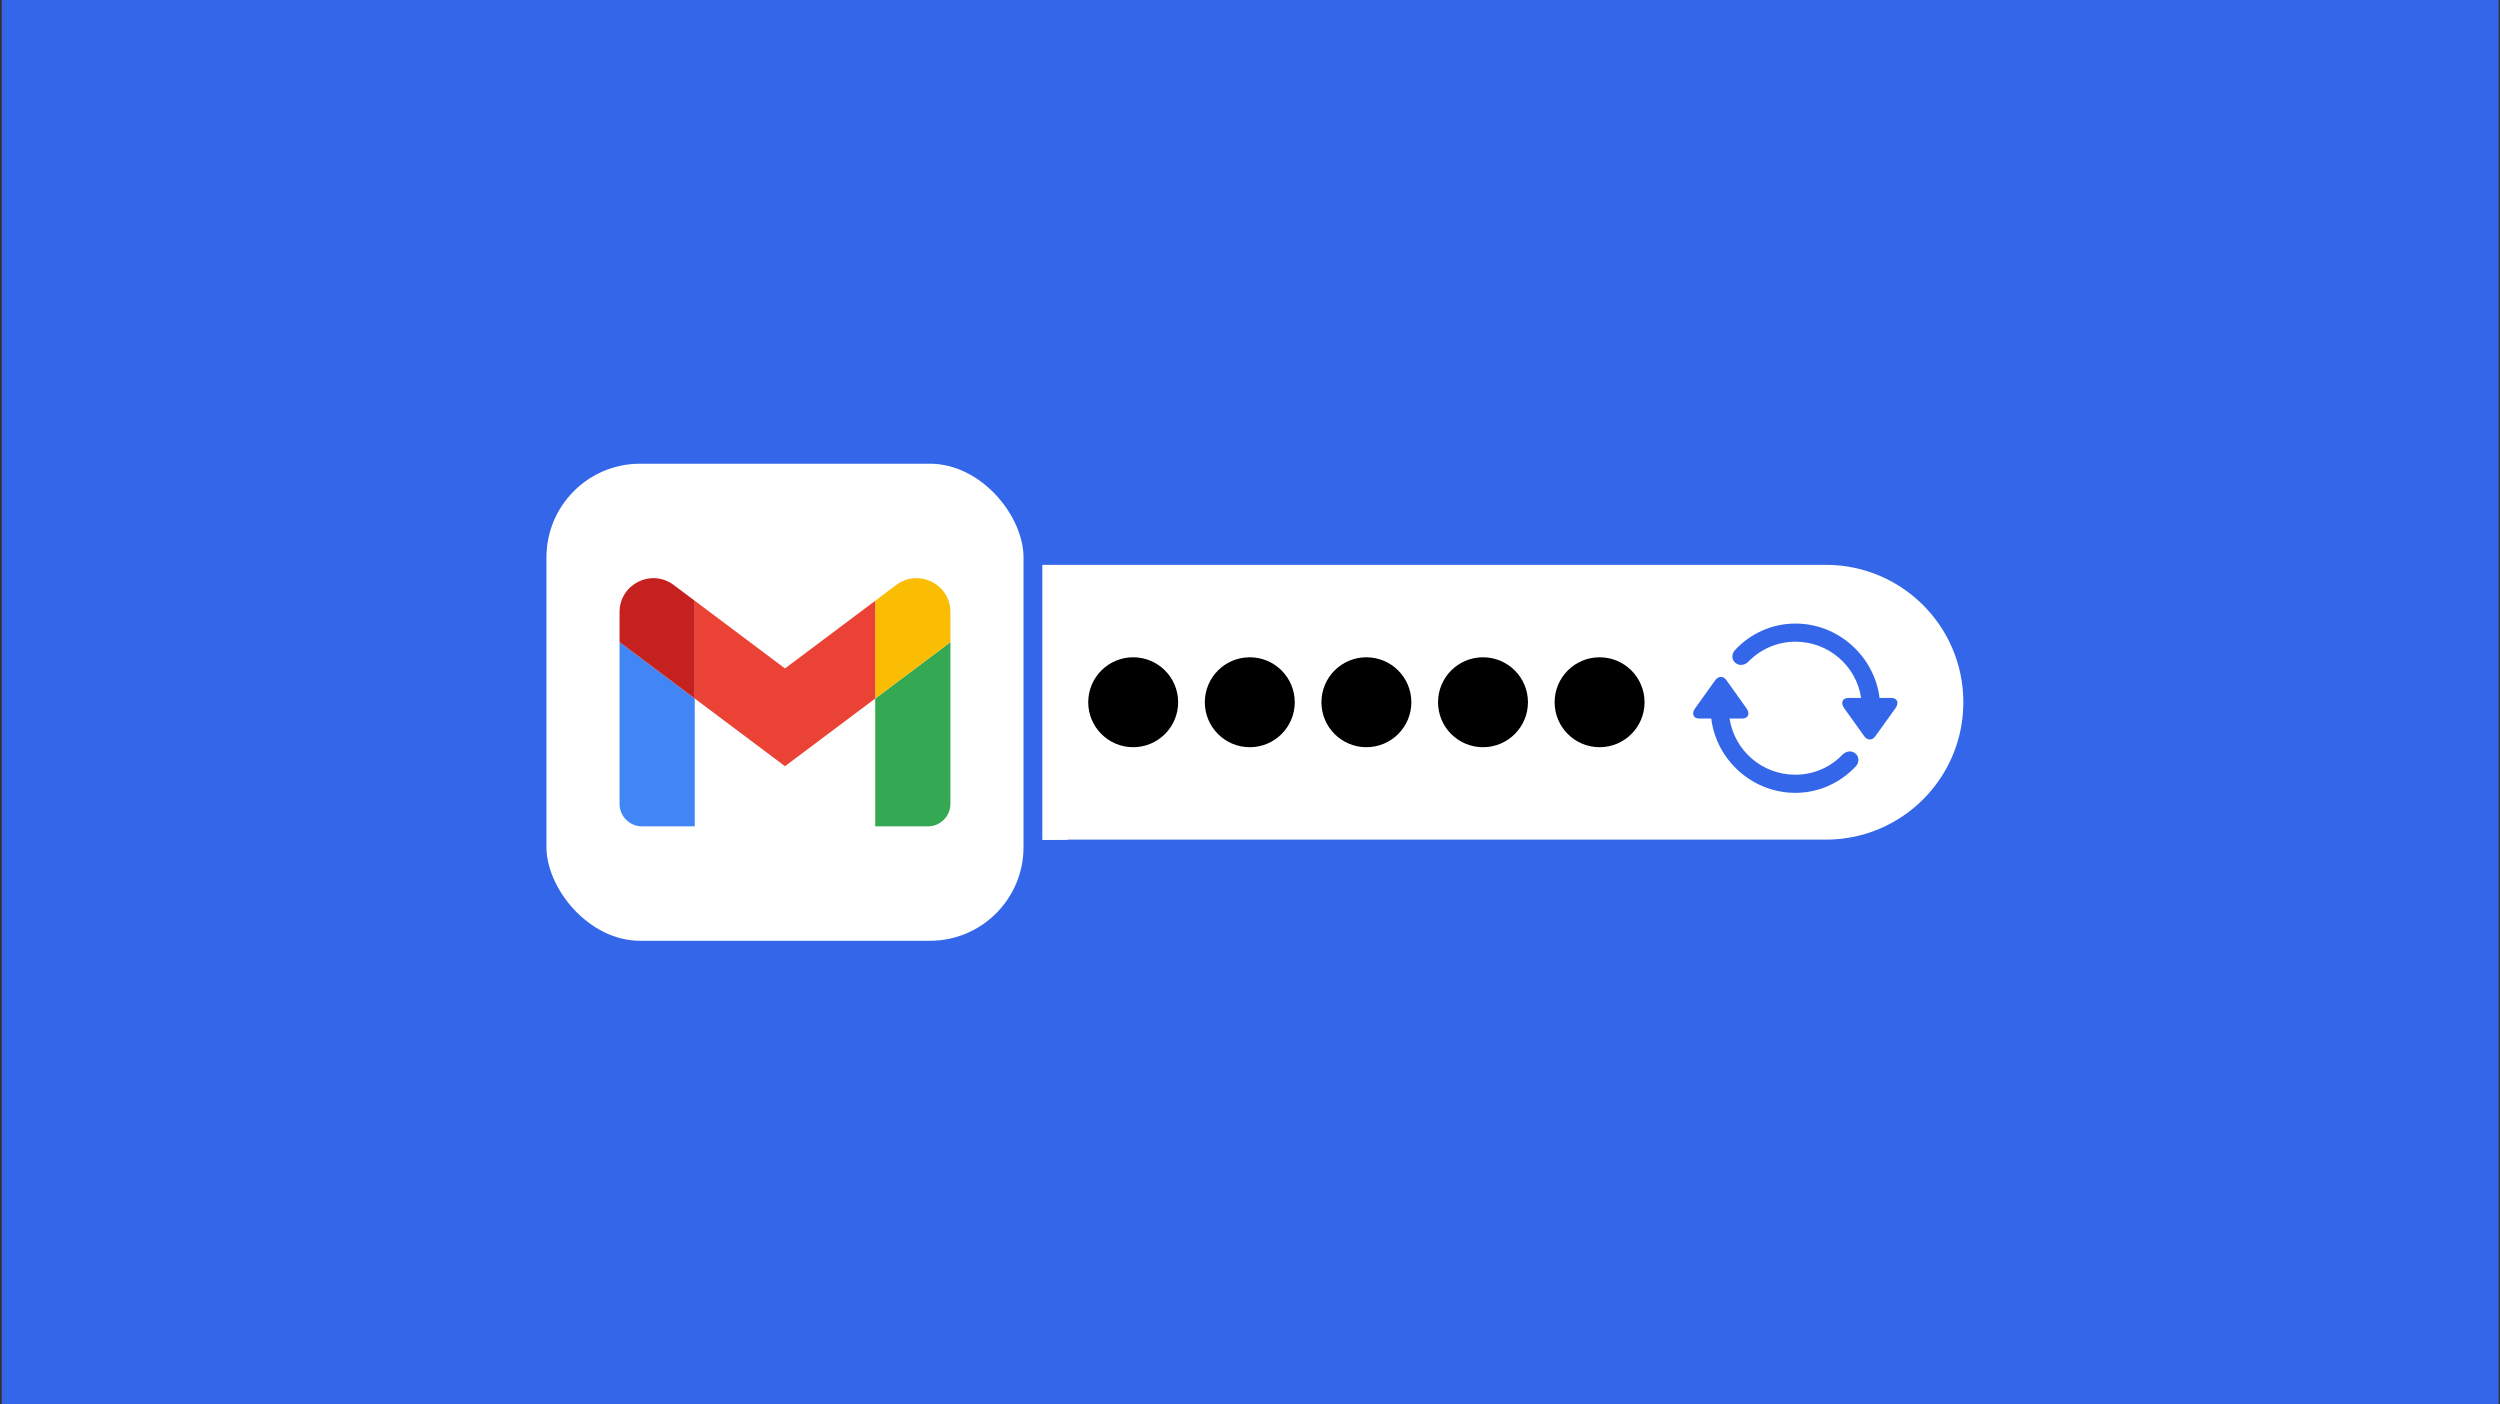 <svg width="801" height="450" viewBox="0 0 801 450" fill="none" xmlns="http://www.w3.org/2000/svg"><rect x="0" y="0" width="801" height="450" fill="#333333" stroke="none"/><path fill="#3366E8" d="M.56 0h800v450H.56z"/><path d="M271.458 220.361c-16.768-12.657-7.817-39.373 13.192-39.373h300.387c24.307 0 44.012 19.705 44.012 44.012 0 24.307-19.705 44.012-44.012 44.012H310.861l-35.424-44.762a21.933 21.933 0 00-3.979-3.889z" fill="#fff"/><circle r="14.406" transform="matrix(1 0 0 -1 363.073 225)" fill="#000"/><circle r="14.406" transform="matrix(1 0 0 -1 400.433 225)" fill="#000"/><circle r="14.406" transform="matrix(1 0 0 -1 437.792 225)" fill="#000"/><circle r="14.406" transform="matrix(1 0 0 -1 475.151 225)" fill="#000"/><circle r="14.406" transform="matrix(1 0 0 -1 512.51 225)" fill="#000"/><path d="M342.019 269.017V255.67l-24.508-6.098-2.762 19.445h27.27z" fill="#fff"/><path d="M307.874 211.987c-3.945-15.742 7.959-30.999 24.188-30.999l5.378 88.024h-22.118l-4.225-42.717a32.582 32.582 0 00-.821-4.723l-2.402-9.585z" fill="#fff"/><path d="M342.019 269.017V255.67l-24.508-6.098-2.762 19.445h27.27z" fill="#fff"/><path d="M605.893 223.617h-3.692c-1.597-13.196-13.085-23.83-26.97-23.83-7.493 0-14.326 3.223-19.092 8.237-1.405 1.322-1.377 3.113-.33 4.16 1.102 1.102 2.755 1.24 4.27-.083 3.802-3.967 9.201-6.501 15.152-6.501 10.827 0 19.56 7.906 21.075 18.017h-4.022c-2.039 0-2.617 1.57-1.405 3.278l6.446 9.009c.992 1.377 2.535 1.377 3.526 0l6.447-8.981c1.24-1.708.689-3.306-1.405-3.306zm-61.352 6.612h3.747c1.598 13.168 13.058 23.802 26.943 23.802 7.548 0 14.38-3.251 19.146-8.265 1.378-1.295 1.323-3.113.303-4.16-1.101-1.102-2.754-1.212-4.27.111-3.774 3.994-9.173 6.501-15.179 6.501-10.827 0-19.532-7.906-21.075-17.989h3.995c2.038 0 2.644-1.598 1.405-3.306l-6.419-9.009c-.992-1.377-2.562-1.377-3.554 0l-6.447 9.009c-1.239 1.708-.688 3.306 1.405 3.306z" fill="#3366E8"/><rect x="172.072" y="145.563" width="158.875" height="158.875" rx="33" fill="#fff" stroke="#3366E8" stroke-width="6.023"/><path d="M205.732 264.765h16.865v-40.959l-24.093-18.071v51.802a7.226 7.226 0 007.228 7.228z" fill="#4285F4"/><path d="M280.422 264.765h16.865c4 0 7.229-3.241 7.229-7.228v-51.802l-24.094 18.071" fill="#34A853"/><path d="M280.422 192.484v31.322l24.094-18.071v-9.637c0-8.939-10.204-14.034-17.348-8.674" fill="#FBBC04"/><path d="M222.597 223.806v-31.322l28.913 21.684 28.912-21.684v31.322L251.51 245.49" fill="#EA4335"/><path d="M198.504 196.098v9.637l24.093 18.071v-31.322l-6.746-5.06c-7.156-5.36-17.347-.265-17.347 8.674" fill="#C5221F"/></svg>